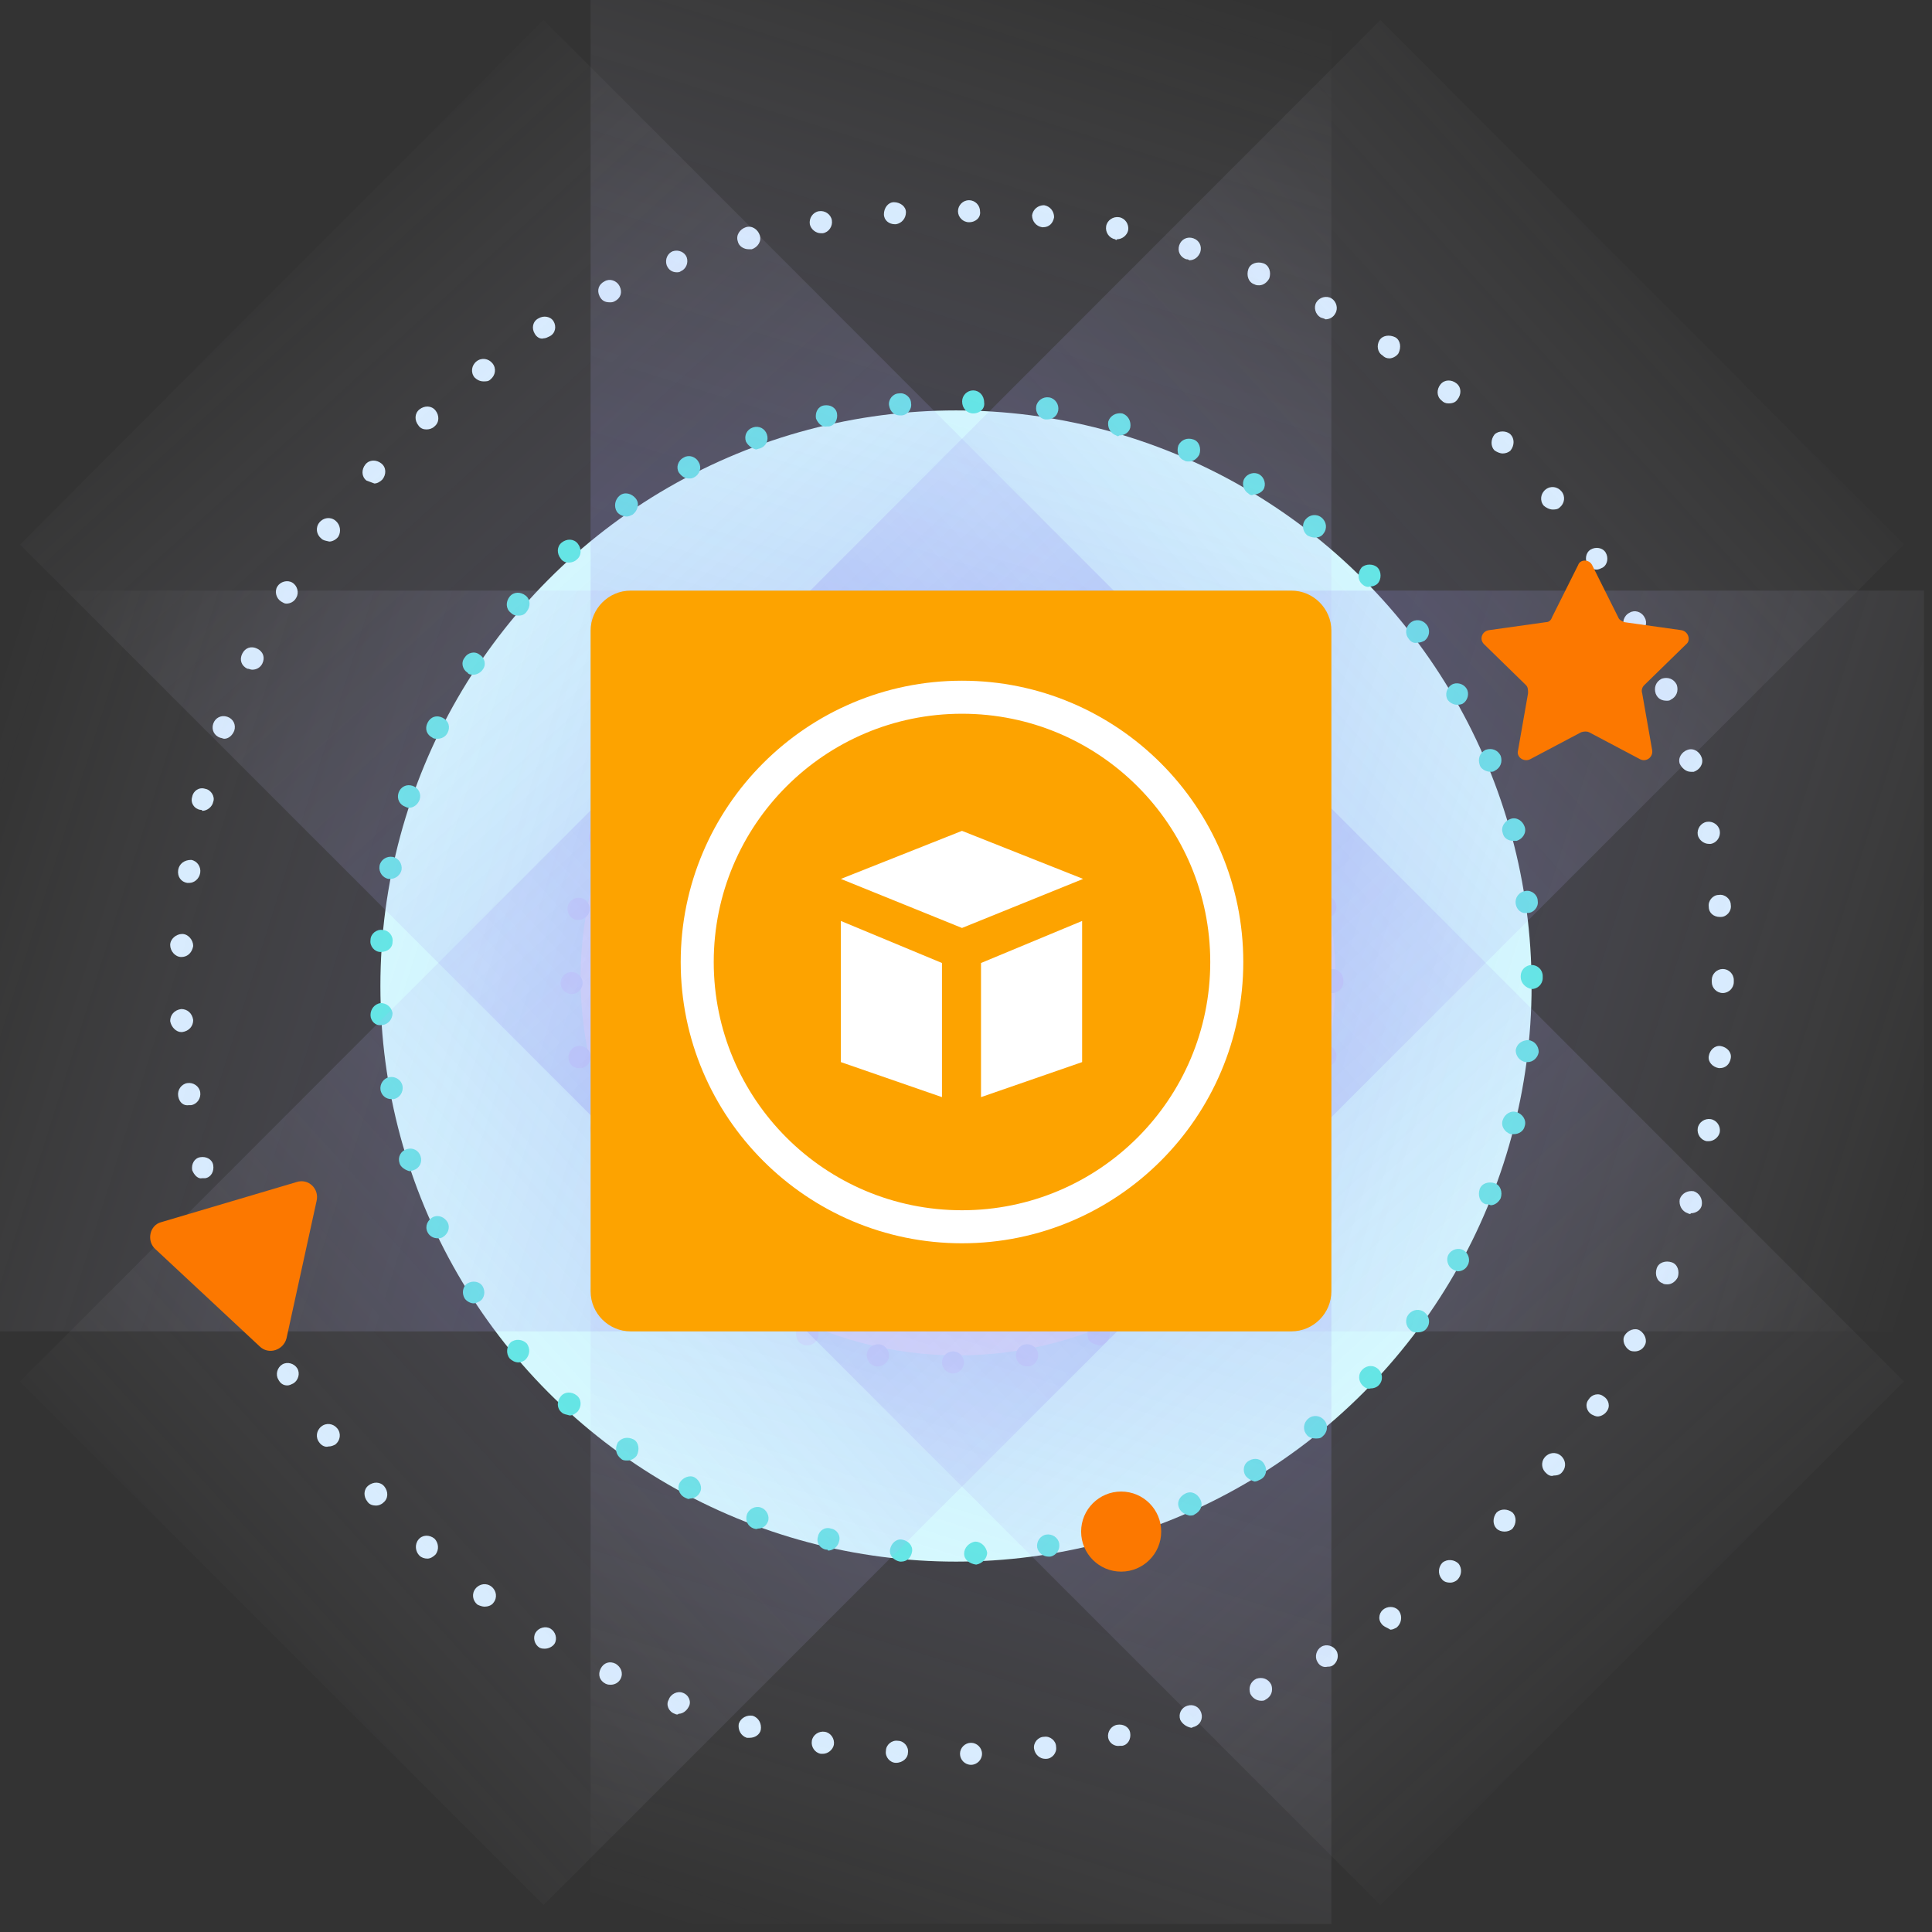 <?xml version="1.0" encoding="UTF-8"?>
<svg width="193px" height="193px" viewBox="0 0 193 193" version="1.1" xmlns="http://www.w3.org/2000/svg" xmlns:xlink="http://www.w3.org/1999/xlink">
    <rect x="0" y="0" width="193" height="193" fill="#333333" stroke="none"/>
    <!-- Generator: Sketch 48.1 (47250) - http://www.bohemiancoding.com/sketch -->
    <title>Group 2</title>
    <desc>Created with Sketch.</desc>
    <defs>
        <linearGradient x1="-3.367%" y1="43.539%" x2="103.367%" y2="56.398%" id="linearGradient-1">
            <stop stop-color="#FFFFFF" stop-opacity="0" offset="0%"></stop>
            <stop stop-color="#736CED" offset="50.81%"></stop>
            <stop stop-color="#FFFFFF" stop-opacity="0" offset="100%"></stop>
        </linearGradient>
        <linearGradient x1="43.568%" y1="103.353%" x2="56.427%" y2="-3.382%" id="linearGradient-2">
            <stop stop-color="#FFFFFF" stop-opacity="0" offset="0%"></stop>
            <stop stop-color="#736CED" offset="50.81%"></stop>
            <stop stop-color="#FFFFFF" stop-opacity="0" offset="100%"></stop>
        </linearGradient>
        <linearGradient x1="9.675%" y1="86.745%" x2="90.327%" y2="13.283%" id="linearGradient-3">
            <stop stop-color="#FFFFFF" stop-opacity="0" offset="0%"></stop>
            <stop stop-color="#736CED" offset="50.81%"></stop>
            <stop stop-color="#FFFFFF" stop-opacity="0" offset="100%"></stop>
        </linearGradient>
        <linearGradient x1="86.749%" y1="90.325%" x2="13.248%" y2="9.716%" id="linearGradient-4">
            <stop stop-color="#FFFFFF" stop-opacity="0" offset="0%"></stop>
            <stop stop-color="#736CED" offset="50.81%"></stop>
            <stop stop-color="#FFFFFF" stop-opacity="0" offset="100%"></stop>
        </linearGradient>
    </defs>
    <g id="8.-How-It-Works" stroke="none" stroke-width="1" fill="none" fill-rule="evenodd" transform="translate(-225, -1465)">
        <g id="Group-25" transform="translate(163, 1465)" fill-rule="nonzero">
            <g id="Group-19">
                <g id="Group-2" transform="translate(62, 0)">
                    <path d="M95.9,175.2 C95.9,174.6 96.4,174.1 97,174.1 C97.6,174.1 98.1,174.6 98.1,175.2 C98.1,175.8 97.6,176.3 97,176.3 C97,176.3 97,176.3 97,176.3 C96.4,176.3 95.9,175.8 95.9,175.2 Z M89.5,176.1 C88.9,176.1 88.4,175.5 88.5,174.9 C88.5,174.3 89.1,173.8 89.7,173.9 C90.3,173.9 90.8,174.5 90.7,175.1 C90.7,175.6 90.2,176.1 89.5,176.1 C89.6,176.1 89.5,176.1 89.5,176.1 Z M103.3,174.7 C103.2,174.1 103.7,173.5 104.3,173.5 C104.9,173.4 105.5,173.9 105.5,174.5 C105.6,175.1 105.1,175.7 104.5,175.7 C104.5,175.7 104.4,175.7 104.4,175.7 C103.9,175.7 103.4,175.3 103.3,174.7 Z M82,175.2 C81.4,175.1 81,174.5 81.1,173.9 C81.2,173.3 81.8,172.9 82.4,173 C83,173.1 83.4,173.7 83.3,174.3 C83.2,174.8 82.7,175.2 82.2,175.2 C82.1,175.2 82.1,175.2 82,175.2 Z M110.7,173.6 C110.6,173 111,172.4 111.6,172.3 C112.2,172.2 112.8,172.5 112.9,173.1 C113,173.7 112.7,174.3 112.1,174.4 C112,174.4 111.9,174.4 111.9,174.4 C111.3,174.5 110.8,174.1 110.7,173.6 Z M74.6,173.6 C74,173.4 73.7,172.8 73.8,172.2 C74,171.6 74.6,171.3 75.2,171.4 C75.8,171.6 76.1,172.2 76,172.8 C75.9,173.3 75.4,173.6 74.9,173.6 C74.8,173.6 74.7,173.6 74.6,173.6 Z M117.9,171.8 C117.7,171.2 118,170.6 118.6,170.4 C119.2,170.2 119.8,170.5 120,171.1 C120.2,171.7 119.9,172.3 119.3,172.5 C119.2,172.5 119.1,172.6 119,172.6 C118.5,172.5 118.1,172.2 117.9,171.8 Z M67.4,171.2 C66.8,171 66.5,170.3 66.8,169.8 C67,169.2 67.7,168.9 68.2,169.1 C68.8,169.3 69.1,170 68.8,170.5 C68.6,170.9 68.2,171.2 67.8,171.2 C67.7,171.3 67.6,171.3 67.4,171.2 Z M124.9,169.2 C124.7,168.6 124.9,168 125.5,167.7 C126.1,167.5 126.7,167.7 127,168.3 C127.2,168.9 127,169.5 126.4,169.8 C126.3,169.9 126.1,169.9 126,169.9 C125.5,169.9 125.1,169.6 124.9,169.2 Z M60.5,168.2 C59.9,167.9 59.7,167.3 60,166.7 C60.3,166.1 60.9,165.9 61.5,166.2 C62,166.5 62.3,167.1 62,167.7 C61.8,168.1 61.4,168.3 61,168.3 C60.9,168.3 60.7,168.3 60.5,168.2 Z M131.6,166 C131.3,165.5 131.5,164.8 132,164.5 C132.5,164.2 133.2,164.4 133.5,164.9 C133.8,165.4 133.6,166.1 133.1,166.4 C132.9,166.5 132.7,166.5 132.6,166.5 C132.2,166.6 131.8,166.4 131.6,166 Z M53.9,164.6 C53.9,164.6 53.9,164.6 53.9,164.6 C53.4,164.3 53.2,163.6 53.5,163.1 C53.8,162.6 54.5,162.4 55,162.7 C55.5,163 55.7,163.7 55.4,164.2 C55.2,164.5 54.8,164.7 54.4,164.7 C54.3,164.7 54.1,164.7 53.9,164.6 Z M138,162.2 C137.6,161.7 137.8,161 138.3,160.7 C138.8,160.4 139.5,160.5 139.8,161 C140.1,161.5 140,162.2 139.5,162.6 C139.3,162.7 139.1,162.8 138.9,162.8 C138.6,162.6 138.2,162.5 138,162.2 Z M47.7,160.3 C47.2,159.9 47.1,159.2 47.5,158.7 C47.9,158.2 48.6,158.1 49.1,158.5 C49.6,158.9 49.7,159.6 49.3,160.1 C49.1,160.4 48.7,160.5 48.4,160.5 C48.2,160.5 47.9,160.4 47.7,160.3 Z M144,157.7 C143.6,157.2 143.7,156.5 144.1,156.1 C144.6,155.7 145.3,155.8 145.7,156.2 C146.1,156.7 146,157.4 145.6,157.8 C145.4,158 145.1,158.1 144.9,158.1 C144.5,158.1 144.2,158 144,157.7 Z M41.9,155.4 C41.9,155.4 41.9,155.4 41.9,155.4 C41.5,155 41.4,154.3 41.8,153.8 C42.2,153.3 42.9,153.3 43.4,153.7 C43.8,154.1 43.9,154.8 43.5,155.3 C43.3,155.5 43,155.7 42.7,155.7 C42.4,155.7 42.1,155.6 41.9,155.4 Z M149.5,152.7 C149.1,152.3 149.1,151.6 149.5,151.1 C149.9,150.7 150.6,150.7 151.1,151.1 C151.5,151.5 151.5,152.2 151.1,152.7 C150.9,152.9 150.6,153 150.3,153 C150,153 149.7,152.9 149.5,152.7 Z M36.7,150 C36.3,149.5 36.3,148.8 36.8,148.4 C37.3,148 38,148 38.4,148.5 C38.8,149 38.8,149.7 38.3,150.1 C38.1,150.3 37.8,150.4 37.6,150.4 C37.2,150.4 36.9,150.3 36.7,150 Z M154.5,147.2 C154,146.8 153.9,146.1 154.3,145.6 C154.7,145.1 155.4,145 155.9,145.4 C156.4,145.8 156.5,146.5 156.1,147 C155.9,147.3 155.6,147.4 155.2,147.4 C155,147.5 154.7,147.4 154.5,147.2 Z M31.9,144.1 C31.5,143.6 31.6,142.9 32.1,142.5 C32.6,142.1 33.3,142.2 33.7,142.7 C34.1,143.2 34,143.9 33.5,144.3 C33.3,144.4 33.1,144.5 32.8,144.5 C32.5,144.6 32.1,144.4 31.9,144.1 Z M159,141.3 C158.5,141 158.3,140.3 158.7,139.8 C159,139.3 159.7,139.1 160.2,139.5 C160.7,139.8 160.9,140.5 160.5,141 C160.3,141.3 159.9,141.5 159.6,141.5 C159.4,141.5 159.2,141.4 159,141.3 Z M27.8,137.8 C27.5,137.3 27.7,136.6 28.2,136.3 C28.7,136 29.4,136.2 29.7,136.7 C30,137.2 29.8,137.9 29.3,138.2 C29.1,138.3 28.9,138.4 28.7,138.4 C28.3,138.4 28,138.2 27.8,137.8 Z M162.8,134.9 C162.3,134.6 162,133.9 162.3,133.4 C162.6,132.9 163.3,132.6 163.8,132.9 C164.3,133.2 164.6,133.9 164.3,134.4 C164.3,134.4 164.3,134.4 164.3,134.4 C164.1,134.8 163.7,135 163.3,135 C163.2,135 163,135 162.8,134.9 Z M24.2,131.1 C23.9,130.5 24.2,129.9 24.7,129.6 C25.3,129.3 25.9,129.6 26.2,130.1 C26.5,130.7 26.2,131.3 25.7,131.6 C25.6,131.7 25.4,131.7 25.2,131.7 C24.8,131.8 24.4,131.5 24.2,131.1 Z M166.1,128.2 C165.5,128 165.3,127.3 165.5,126.7 C165.7,126.1 166.4,125.9 167,126.1 C167.6,126.3 167.8,127 167.6,127.6 C167.4,128 167,128.3 166.6,128.3 C166.4,128.3 166.2,128.3 166.1,128.2 Z M21.4,124.2 C21.2,123.6 21.5,123 22.1,122.8 C22.7,122.6 23.3,122.9 23.5,123.5 C23.7,124.1 23.4,124.7 22.8,124.9 C22.7,124.9 22.6,125 22.4,125 C22,124.9 21.6,124.6 21.4,124.2 Z M168.6,121.2 C168,121 167.7,120.4 167.8,119.8 C168,119.2 168.6,118.9 169.2,119 C169.8,119.2 170.1,119.8 170,120.4 C169.9,120.9 169.4,121.2 168.9,121.2 C168.9,121.3 168.8,121.3 168.6,121.2 Z M19.2,116.9 C19.1,116.3 19.4,115.7 20,115.6 C20.6,115.5 21.2,115.8 21.3,116.4 C21.4,117 21.1,117.6 20.5,117.7 C20.4,117.7 20.3,117.7 20.2,117.7 C19.8,117.8 19.4,117.4 19.2,116.9 Z M170.5,114 C169.9,113.9 169.5,113.3 169.6,112.7 C169.7,112.1 170.3,111.7 170.9,111.8 C171.5,111.9 171.9,112.5 171.8,113.1 C171.7,113.6 171.2,114 170.7,114 C170.7,114 170.6,114 170.5,114 Z M17.8,109.5 C17.8,109.5 17.8,109.5 17.8,109.5 C17.7,108.9 18.1,108.3 18.7,108.2 C19.3,108.1 19.9,108.5 20,109.1 C20.1,109.7 19.7,110.3 19.1,110.4 C19,110.4 19,110.4 18.9,110.4 C18.3,110.5 17.9,110.1 17.8,109.5 Z M171.7,106.7 C171.1,106.6 170.6,106.1 170.7,105.5 C170.8,104.9 171.3,104.4 171.9,104.5 C172.5,104.6 173,105.1 172.9,105.7 C172.8,106.3 172.4,106.7 171.8,106.7 C171.8,106.7 171.7,106.7 171.7,106.7 Z M17,102 C17,101.4 17.4,100.9 18.1,100.8 C18.7,100.8 19.2,101.2 19.3,101.9 C19.3,102.5 18.9,103 18.2,103.1 C18.2,103.1 18.2,103.1 18.1,103.1 C17.6,103.1 17.1,102.6 17,102 Z M171,98.1 C171,98.1 171,98.1 171,98.1 C171,98 171,98 171,97.9 C171,97.3 171.5,96.8 172.1,96.8 C172.7,96.8 173.2,97.3 173.2,97.9 C173.2,97.9 173.2,98 173.2,98 C173.2,98 173.2,98.1 173.2,98.1 C173.2,98.7 172.7,99.2 172.1,99.2 C171.5,99.2 171,98.7 171,98.1 Z M18.1,95.6 C17.5,95.6 17,95 17,94.4 C17,93.8 17.6,93.3 18.2,93.3 C18.8,93.3 19.3,93.9 19.3,94.5 C19.2,95.1 18.8,95.6 18.1,95.6 C18.1,95.6 18.1,95.6 18.1,95.6 Z M170.7,90.6 C170.6,90 171.1,89.4 171.7,89.4 C172.3,89.3 172.9,89.8 172.9,90.4 C172.9,90.4 172.9,90.4 172.9,90.4 C173,91 172.5,91.6 171.9,91.6 C171.9,91.6 171.8,91.6 171.8,91.6 C171.2,91.6 170.7,91.2 170.7,90.6 Z M18.7,88.2 C18.1,88.1 17.7,87.6 17.8,86.9 C17.9,86.3 18.4,85.9 19.1,85.9 C19.7,86 20.1,86.6 20,87.2 C19.9,87.8 19.4,88.2 18.9,88.2 C18.8,88.2 18.8,88.2 18.7,88.2 Z M169.6,83.4 C169.5,82.8 169.9,82.2 170.5,82.1 C171.1,82 171.7,82.4 171.8,83 C171.9,83.6 171.5,84.2 170.9,84.3 C170.8,84.3 170.8,84.3 170.7,84.3 C170.2,84.3 169.7,83.9 169.6,83.4 Z M20,80.9 C19.4,80.8 19,80.2 19.2,79.6 C19.3,79 19.9,78.6 20.5,78.8 C21.1,78.9 21.5,79.6 21.3,80.1 C21.2,80.6 20.7,81 20.2,81 C20.2,80.9 20.1,80.9 20,80.9 Z M167.8,76.3 C167.6,75.7 168,75.1 168.6,74.9 C169.2,74.7 169.8,75.1 170,75.7 C170.2,76.3 169.8,76.9 169.2,77.1 C169.1,77.1 169,77.1 168.9,77.1 C168.4,77.1 168,76.7 167.8,76.3 Z M22,73.7 C21.4,73.5 21.1,72.9 21.3,72.3 C21.5,71.7 22.1,71.4 22.7,71.6 C23.3,71.8 23.6,72.4 23.4,73 C23.2,73.5 22.8,73.8 22.4,73.8 C22.3,73.8 22.1,73.7 22,73.7 Z M165.4,69.3 C165.2,68.7 165.4,68.1 166,67.8 C166.6,67.6 167.2,67.8 167.5,68.4 C167.7,69 167.5,69.6 166.9,69.9 C166.8,70 166.6,70 166.5,70 C166,70 165.6,69.8 165.4,69.3 Z M24.7,66.8 C24.1,66.5 23.9,65.9 24.2,65.3 C24.5,64.7 25.1,64.5 25.7,64.8 C26.3,65.1 26.5,65.7 26.2,66.3 C26,66.7 25.6,66.9 25.2,66.9 C25,66.9 24.9,66.8 24.7,66.8 Z M162.3,62.7 C162,62.2 162.2,61.5 162.8,61.2 C163.3,60.9 164,61.1 164.3,61.7 C164.6,62.2 164.4,62.9 163.8,63.2 C163.6,63.3 163.5,63.3 163.3,63.3 C162.9,63.3 162.5,63.1 162.3,62.7 Z M28.1,60.1 C27.6,59.8 27.4,59.1 27.7,58.6 C28,58.1 28.7,57.9 29.2,58.2 C29.7,58.5 29.9,59.2 29.6,59.7 C29.4,60.1 29,60.3 28.6,60.3 C28.4,60.3 28.3,60.2 28.1,60.1 Z M158.6,56.4 C158.3,55.9 158.4,55.2 158.9,54.9 C159.4,54.6 160.1,54.7 160.4,55.2 C160.7,55.7 160.6,56.4 160.1,56.7 C159.9,56.8 159.7,56.9 159.5,56.9 C159.1,56.9 158.8,56.7 158.6,56.4 Z M32.1,53.8 C31.6,53.4 31.5,52.7 31.9,52.2 C32.3,51.7 33,51.6 33.5,52 C34,52.4 34.1,53.1 33.8,53.6 C33.6,53.9 33.2,54.1 32.9,54.1 C32.5,54 32.3,54 32.1,53.8 Z M154.2,50.5 C153.8,50 153.9,49.3 154.4,48.9 C154.9,48.5 155.6,48.6 156,49.1 C156.4,49.6 156.3,50.3 155.8,50.7 C155.6,50.9 155.3,50.9 155.1,50.9 C154.8,50.9 154.4,50.7 154.2,50.5 Z M36.6,48 C36.1,47.6 36.1,46.9 36.5,46.4 C36.9,45.9 37.6,45.9 38.1,46.3 C38.6,46.7 38.6,47.4 38.2,47.9 C38,48.1 37.7,48.3 37.4,48.3 C37.1,48.2 36.9,48.1 36.6,48 Z M149.3,45 C148.9,44.6 148.9,43.9 149.3,43.4 C149.7,43 150.5,43 150.9,43.4 C151.3,43.8 151.3,44.5 150.9,45 C150.7,45.2 150.4,45.3 150.1,45.3 C149.9,45.3 149.6,45.2 149.3,45 Z M41.8,42.5 C41.4,42 41.4,41.3 41.9,40.9 C42.4,40.5 43.1,40.5 43.5,41 C43.9,41.5 43.9,42.2 43.4,42.6 C43.2,42.8 42.9,42.9 42.6,42.9 C42.3,42.9 42,42.8 41.8,42.5 Z M144,40 C143.5,39.6 143.5,38.9 143.9,38.4 C144.3,37.9 145,37.9 145.5,38.3 C146,38.7 146,39.4 145.6,39.9 C145.4,40.2 145.1,40.3 144.7,40.3 C144.4,40.3 144.2,40.2 144,40 Z M47.4,37.7 C47,37.2 47.1,36.5 47.6,36.1 C48.1,35.7 48.8,35.8 49.2,36.3 C49.6,36.8 49.5,37.5 49,37.9 C48.8,38.1 48.6,38.1 48.3,38.1 C47.9,38.1 47.6,37.9 47.4,37.7 Z M138.1,35.5 C137.6,35.2 137.5,34.5 137.8,34 C138.1,33.5 138.8,33.4 139.4,33.7 C139.9,34 140,34.7 139.7,35.3 C139.5,35.6 139.1,35.8 138.8,35.8 C138.5,35.8 138.3,35.7 138.1,35.5 Z M53.4,33.3 C53.1,32.8 53.2,32.1 53.8,31.8 C53.8,31.8 53.8,31.8 53.8,31.8 C54.3,31.5 55,31.6 55.3,32.1 C55.6,32.6 55.5,33.3 54.9,33.6 C54.7,33.7 54.5,33.8 54.3,33.8 C54,33.9 53.6,33.7 53.4,33.3 Z M131.9,31.7 C131.4,31.4 131.2,30.7 131.5,30.2 C131.8,29.7 132.5,29.5 133,29.8 C133.5,30.1 133.7,30.8 133.4,31.3 C133.2,31.7 132.8,31.9 132.4,31.9 C132.3,31.8 132.1,31.8 131.9,31.7 Z M59.9,29.6 C59.6,29 59.8,28.4 60.4,28.1 C60.9,27.8 61.6,28 61.9,28.6 C62.2,29.2 62,29.8 61.4,30.1 C61.2,30.2 61.1,30.2 60.9,30.2 C60.4,30.2 60.1,30 59.9,29.6 Z M125.3,28.4 C124.7,28.2 124.5,27.5 124.7,26.9 C124.9,26.3 125.6,26.1 126.2,26.3 C126.8,26.5 127,27.2 126.8,27.8 C126.6,28.2 126.2,28.5 125.8,28.5 C125.6,28.5 125.5,28.5 125.3,28.4 Z M66.6,26.5 C66.4,25.9 66.7,25.3 67.2,25.1 C67.8,24.9 68.4,25.2 68.6,25.7 C68.8,26.3 68.5,26.9 68,27.1 C67.9,27.2 67.7,27.2 67.6,27.2 C67.2,27.2 66.8,27 66.6,26.5 Z M118.5,25.9 C117.9,25.7 117.6,25.1 117.8,24.5 C118,23.9 118.6,23.6 119.2,23.8 C119.8,24 120.1,24.6 119.9,25.2 C119.7,25.7 119.3,26 118.8,26 C118.7,25.9 118.6,25.9 118.5,25.9 Z M73.7,24.1 C73.5,23.5 73.9,22.9 74.5,22.7 C75.1,22.5 75.7,22.9 75.9,23.5 C76.1,24.1 75.7,24.7 75.1,24.9 C75,24.9 74.9,24.9 74.8,24.9 C74.3,24.9 73.8,24.6 73.7,24.1 Z M111.4,23.9 C110.8,23.8 110.4,23.2 110.5,22.6 C110.6,22 111.2,21.6 111.8,21.7 C112.4,21.8 112.8,22.4 112.7,23 C112.6,23.5 112.1,23.9 111.6,23.9 C111.5,24 111.5,24 111.4,23.9 Z M80.9,22.4 C80.8,21.8 81.2,21.2 81.8,21.1 C82.4,21 83,21.4 83.1,22 C83.2,22.6 82.8,23.2 82.2,23.3 C82.1,23.3 82.1,23.3 82,23.3 C81.5,23.3 81,22.9 80.9,22.4 Z M104.1,22.7 C103.5,22.6 103.1,22.1 103.1,21.5 C103.2,20.9 103.7,20.5 104.3,20.5 C104.9,20.6 105.3,21.1 105.3,21.7 C105.2,22.3 104.8,22.7 104.2,22.7 C104.2,22.7 104.2,22.7 104.1,22.7 Z M88.3,21.4 C88.3,20.8 88.7,20.2 89.3,20.2 C89.9,20.2 90.5,20.6 90.5,21.2 C90.5,21.8 90.1,22.3 89.5,22.4 C89.5,22.4 89.4,22.4 89.4,22.4 C88.8,22.4 88.3,22 88.3,21.4 Z M96.8,22.2 C96.2,22.2 95.7,21.7 95.7,21.1 C95.7,20.5 96.2,20 96.8,20 C97.4,20 97.9,20.5 97.9,21.1 C98,21.7 97.5,22.2 96.8,22.2 C96.8,22.2 96.8,22.2 96.8,22.2 Z" id="Shape" fill="#D8EDFE"></path>
                    <circle id="Oval" fill="#D7FFFF" cx="95.5" cy="98.5" r="57.5"></circle>
                    <path d="M96.313,155.2 C96.313,154.6 96.813,154.1 97.413,154 C98.013,154 98.513,154.5 98.613,155.1 C98.613,155.7 98.113,156.2 97.513,156.3 C97.513,156.3 97.513,156.3 97.513,156.3 C96.813,156.2 96.313,155.8 96.313,155.2 Z M89.913,156 C89.313,155.9 88.813,155.4 88.913,154.8 C89.013,154.2 89.513,153.7 90.113,153.8 C90.713,153.9 91.213,154.4 91.113,155 C91.013,155.6 90.613,156 90.013,156 C90.013,156 90.013,156 89.913,156 Z M103.613,154.6 C103.513,154 103.913,153.4 104.513,153.3 C105.113,153.2 105.713,153.6 105.813,154.2 C105.913,154.8 105.513,155.4 104.913,155.5 C104.813,155.5 104.813,155.5 104.713,155.5 C104.213,155.5 103.713,155.1 103.613,154.6 Z M82.513,154.8 C81.913,154.7 81.513,154.1 81.713,153.5 C81.813,152.9 82.413,152.5 83.013,152.7 C83.613,152.8 84.013,153.4 83.813,154 C83.713,154.5 83.213,154.9 82.713,154.9 C82.713,154.8 82.613,154.8 82.513,154.8 Z M110.813,153.1 C110.613,152.5 111.013,151.9 111.613,151.7 C112.213,151.5 112.813,151.9 113.013,152.5 C113.213,153.1 112.813,153.7 112.213,153.9 C112.113,153.9 112.013,153.9 111.913,153.9 C111.413,153.9 111.013,153.6 110.813,153.1 Z M75.313,152.7 C74.713,152.5 74.413,151.9 74.613,151.3 C74.813,150.7 75.513,150.4 76.013,150.6 C76.613,150.8 76.913,151.5 76.713,152 C76.513,152.5 76.113,152.7 75.713,152.7 C75.513,152.8 75.413,152.7 75.313,152.7 Z M117.813,150.7 C117.513,150.1 117.813,149.5 118.413,149.2 C119.013,148.9 119.613,149.2 119.913,149.8 C120.213,150.4 119.913,151 119.313,151.3 C119.213,151.4 119.013,151.4 118.813,151.4 C118.413,151.3 118.013,151.1 117.813,150.7 Z M68.413,149.6 C67.813,149.3 67.613,148.6 67.913,148.1 C68.213,147.6 68.913,147.3 69.413,147.6 C69.913,147.9 70.213,148.6 69.913,149.1 C69.713,149.5 69.313,149.7 68.913,149.7 C68.813,149.8 68.613,149.7 68.413,149.6 Z M124.413,147.4 C124.113,146.9 124.213,146.2 124.813,145.9 C125.313,145.6 126.013,145.7 126.313,146.3 C126.613,146.8 126.513,147.5 125.913,147.8 C125.713,147.9 125.513,148 125.313,148 C125.013,147.9 124.613,147.7 124.413,147.4 Z M62.013,145.7 C61.513,145.3 61.413,144.7 61.713,144.1 C62.113,143.6 62.713,143.5 63.313,143.8 C63.813,144.1 63.913,144.8 63.613,145.4 C63.413,145.7 63.013,145.9 62.713,145.9 C62.413,145.9 62.213,145.9 62.013,145.7 Z M130.513,143.3 C130.113,142.8 130.213,142.1 130.713,141.7 C131.213,141.3 131.913,141.4 132.313,141.9 C132.713,142.4 132.613,143.1 132.113,143.5 C131.913,143.7 131.713,143.7 131.413,143.7 C131.113,143.7 130.713,143.6 130.513,143.3 Z M56.113,141.1 C55.613,140.7 55.613,140 56.013,139.5 C56.413,139 57.113,139 57.613,139.4 C58.113,139.8 58.113,140.5 57.713,141 C57.513,141.2 57.213,141.4 56.913,141.4 C56.613,141.3 56.313,141.3 56.113,141.1 Z M136.113,138.4 C135.713,138 135.613,137.3 136.113,136.8 C136.513,136.4 137.213,136.3 137.713,136.8 C138.113,137.2 138.213,137.9 137.713,138.4 C137.513,138.6 137.213,138.7 136.913,138.7 C136.613,138.8 136.313,138.6 136.113,138.4 Z M50.913,135.7 C50.513,135.2 50.613,134.5 51.013,134.1 C51.513,133.7 52.213,133.8 52.613,134.2 C53.013,134.7 52.913,135.4 52.513,135.8 C52.313,136 52.013,136.1 51.813,136.1 C51.413,136.1 51.113,135.9 50.913,135.7 Z M140.913,132.9 C140.413,132.5 140.313,131.8 140.713,131.3 C141.113,130.8 141.813,130.7 142.313,131.1 C142.813,131.5 142.913,132.2 142.513,132.7 C142.313,133 141.913,133.1 141.613,133.1 C141.413,133.1 141.113,133.1 140.913,132.9 Z M46.413,129.7 C46.113,129.2 46.213,128.5 46.713,128.2 C47.213,127.9 47.913,128 48.213,128.5 C48.513,129 48.413,129.7 47.913,130 C47.713,130.1 47.513,130.2 47.313,130.2 C47.013,130.2 46.613,130 46.413,129.7 Z M145.113,126.8 C144.613,126.5 144.413,125.8 144.713,125.3 C145.013,124.8 145.713,124.6 146.213,124.9 C146.713,125.2 146.913,125.9 146.613,126.4 C146.413,126.8 146.013,127 145.613,127 C145.513,127 145.313,126.9 145.113,126.8 Z M42.713,123.1 C42.413,122.5 42.713,121.9 43.213,121.6 C43.813,121.3 44.413,121.6 44.713,122.1 C45.013,122.7 44.713,123.3 44.213,123.6 C44.013,123.7 43.913,123.7 43.713,123.7 C43.313,123.7 42.913,123.5 42.713,123.1 Z M148.413,120.3 C147.813,120.1 147.613,119.4 147.813,118.8 C148.013,118.2 148.713,118 149.313,118.2 C149.913,118.4 150.113,119.1 149.913,119.7 C149.713,120.1 149.313,120.4 148.913,120.4 C148.713,120.3 148.613,120.3 148.413,120.3 Z M39.913,116.2 C39.713,115.6 40.013,115 40.613,114.8 C41.213,114.6 41.813,114.9 42.013,115.5 C42.213,116.1 41.913,116.7 41.313,116.9 C41.213,116.9 41.113,117 40.913,117 C40.513,116.9 40.013,116.6 39.913,116.2 Z M150.913,113.3 C150.313,113.1 149.913,112.5 150.113,111.9 C150.313,111.3 150.913,110.9 151.513,111.1 C152.113,111.3 152.513,111.9 152.313,112.5 C152.213,113 151.713,113.3 151.213,113.3 C151.113,113.3 151.013,113.3 150.913,113.3 Z M38.013,108.9 C38.013,108.9 38.013,108.9 38.013,108.9 C37.913,108.3 38.313,107.7 38.913,107.6 C39.513,107.5 40.113,107.9 40.213,108.5 C40.313,109.1 39.913,109.7 39.313,109.8 C39.213,109.8 39.213,109.8 39.113,109.8 C38.513,109.8 38.113,109.4 38.013,108.9 Z M152.413,106.1 C151.813,106 151.413,105.5 151.413,104.9 C151.513,104.3 152.013,103.9 152.713,103.9 C153.313,104 153.713,104.5 153.713,105.1 C153.613,105.7 153.113,106.1 152.613,106.1 C152.513,106.1 152.513,106.1 152.413,106.1 Z M37.013,101.4 C37.013,101.4 37.013,101.4 37.013,101.4 C37.013,100.8 37.413,100.3 38.013,100.2 C38.613,100.2 39.113,100.6 39.213,101.2 C39.213,101.8 38.813,102.3 38.213,102.4 C38.213,102.4 38.113,102.4 38.113,102.4 C37.513,102.5 37.013,102 37.013,101.4 Z M151.913,97.6 C151.913,97.6 151.913,97.6 151.913,97.6 C151.913,97.5 151.913,97.5 151.913,97.5 C151.913,96.9 152.413,96.4 153.013,96.4 C153.613,96.4 154.113,96.9 154.113,97.5 C154.113,97.5 154.113,97.5 154.113,97.6 C154.113,97.6 154.113,97.6 154.113,97.7 C154.113,98.3 153.613,98.8 153.013,98.8 C152.413,98.7 151.913,98.2 151.913,97.6 Z M38.013,95.1 C37.413,95.1 36.913,94.5 37.013,93.9 C37.013,93.3 37.613,92.8 38.213,92.9 C38.813,92.9 39.313,93.5 39.213,94.1 C39.213,94.7 38.713,95.1 38.013,95.1 C38.113,95.1 38.113,95.1 38.013,95.1 Z M151.413,90.3 C151.313,89.7 151.713,89.1 152.413,89 C153.013,88.9 153.613,89.4 153.613,90 C153.713,90.6 153.213,91.2 152.613,91.2 C152.613,91.2 152.513,91.2 152.513,91.2 C152.013,91.3 151.513,90.9 151.413,90.3 Z M38.813,87.8 C38.213,87.7 37.813,87.1 37.913,86.5 C37.913,86.5 37.913,86.5 37.913,86.5 C38.013,85.9 38.613,85.5 39.213,85.6 C39.813,85.7 40.213,86.3 40.113,86.9 C40.013,87.4 39.513,87.8 39.013,87.8 C39.013,87.8 38.913,87.8 38.813,87.8 Z M150.113,83.2 C149.913,82.6 150.313,82 150.913,81.8 C151.513,81.6 152.113,82 152.313,82.6 C152.513,83.2 152.113,83.8 151.513,84 C151.413,84 151.313,84 151.213,84 C150.613,84 150.213,83.7 150.113,83.2 Z M40.513,80.6 C39.913,80.4 39.613,79.8 39.813,79.2 C40.013,78.6 40.613,78.3 41.213,78.5 C41.813,78.7 42.113,79.3 41.913,79.9 C41.713,80.4 41.313,80.7 40.813,80.7 C40.813,80.7 40.713,80.7 40.513,80.6 Z M147.813,76.4 C147.613,75.8 147.813,75.2 148.413,74.9 C149.013,74.7 149.613,74.9 149.913,75.5 C149.913,75.5 149.913,75.5 149.913,75.5 C150.113,76.1 149.913,76.7 149.313,77 C149.213,77.1 149.013,77.1 148.913,77.1 C148.413,77.1 147.913,76.8 147.813,76.4 Z M43.213,73.7 C42.613,73.4 42.413,72.8 42.713,72.2 C43.013,71.6 43.613,71.4 44.213,71.7 C44.813,72 45.013,72.6 44.713,73.2 C44.513,73.6 44.113,73.8 43.713,73.8 C43.513,73.8 43.313,73.8 43.213,73.7 Z M144.613,69.9 C144.313,69.4 144.513,68.7 145.013,68.4 C145.513,68.1 146.213,68.3 146.513,68.8 C146.813,69.3 146.613,70 146.113,70.3 C145.913,70.4 145.713,70.4 145.513,70.4 C145.213,70.4 144.813,70.2 144.613,69.9 Z M46.713,67.2 C46.213,66.9 46.013,66.2 46.413,65.7 C46.713,65.2 47.413,65 47.913,65.4 C48.413,65.7 48.613,66.4 48.213,66.9 C48.013,67.2 47.613,67.4 47.313,67.4 C47.113,67.4 46.813,67.4 46.713,67.2 Z M140.713,63.8 C140.313,63.3 140.413,62.6 140.913,62.2 C141.413,61.8 142.113,61.9 142.513,62.4 C142.913,62.9 142.813,63.6 142.313,64 C142.113,64.1 141.913,64.2 141.613,64.2 C141.213,64.3 140.913,64.1 140.713,63.8 Z M51.013,61.2 C50.513,60.8 50.513,60.1 50.913,59.6 C51.313,59.1 52.013,59.1 52.513,59.5 C53.013,59.9 53.013,60.6 52.613,61.1 C52.413,61.4 52.113,61.5 51.813,61.5 C51.413,61.5 51.213,61.4 51.013,61.2 Z M136.013,58.3 C135.613,57.9 135.613,57.2 136.013,56.7 C136.413,56.3 137.213,56.3 137.613,56.7 C137.613,56.7 137.613,56.7 137.613,56.7 C138.013,57.1 138.013,57.9 137.613,58.3 C137.413,58.5 137.113,58.6 136.813,58.6 C136.513,58.7 136.213,58.5 136.013,58.3 Z M56.013,55.8 C55.613,55.3 55.613,54.6 56.113,54.2 C56.613,53.8 57.313,53.8 57.713,54.3 C58.113,54.8 58.113,55.5 57.613,55.9 C57.413,56.1 57.113,56.2 56.813,56.2 C56.513,56.2 56.213,56.1 56.013,55.8 Z M130.613,53.5 C130.113,53.1 130.013,52.4 130.413,51.9 C130.813,51.4 131.513,51.3 132.013,51.7 C132.513,52.1 132.613,52.8 132.213,53.3 C132.013,53.6 131.713,53.7 131.313,53.7 C131.113,53.7 130.813,53.6 130.613,53.5 Z M61.613,51.1 C61.313,50.6 61.413,49.9 61.913,49.5 C62.413,49.1 63.113,49.3 63.513,49.8 C63.913,50.3 63.713,51 63.213,51.4 C63.013,51.5 62.813,51.6 62.613,51.6 C62.213,51.6 61.813,51.4 61.613,51.1 Z M124.713,49.3 C124.213,49 124.013,48.3 124.313,47.8 C124.613,47.3 125.313,47.1 125.813,47.4 C126.313,47.7 126.513,48.4 126.213,48.9 C126.013,49.2 125.613,49.4 125.213,49.4 C125.113,49.5 124.913,49.5 124.713,49.3 Z M67.813,47.2 C67.513,46.7 67.713,46 68.313,45.7 C68.813,45.4 69.513,45.6 69.813,46.2 C70.113,46.7 69.913,47.4 69.313,47.7 C69.113,47.8 69.013,47.8 68.813,47.8 C68.413,47.8 68.113,47.6 67.813,47.2 Z M118.313,46 C117.713,45.8 117.513,45.1 117.713,44.5 C118.013,43.9 118.613,43.7 119.213,43.9 C119.813,44.1 120.013,44.8 119.813,45.4 C119.613,45.8 119.213,46.1 118.813,46.1 C118.613,46.1 118.413,46.1 118.313,46 Z M74.513,44.1 C74.313,43.5 74.613,42.9 75.213,42.7 C75.813,42.5 76.413,42.8 76.613,43.4 C76.813,44 76.513,44.6 75.913,44.8 C75.813,44.8 75.613,44.9 75.513,44.9 C75.113,44.8 74.713,44.5 74.513,44.1 Z M111.513,43.5 C110.913,43.3 110.613,42.7 110.713,42.1 C110.913,41.5 111.513,41.2 112.113,41.3 C112.713,41.5 113.013,42.1 112.913,42.7 C112.813,43.2 112.313,43.5 111.813,43.5 C111.713,43.6 111.613,43.6 111.513,43.5 Z M81.513,41.8 C81.413,41.2 81.713,40.6 82.313,40.5 C82.313,40.5 82.313,40.5 82.313,40.5 C82.913,40.4 83.513,40.7 83.613,41.3 C83.713,41.9 83.413,42.5 82.813,42.6 C82.713,42.6 82.613,42.6 82.613,42.6 C82.113,42.7 81.713,42.3 81.513,41.8 Z M104.413,41.9 C103.813,41.8 103.413,41.2 103.513,40.6 C103.613,40 104.213,39.6 104.813,39.7 C105.413,39.8 105.813,40.4 105.713,41 C105.613,41.6 105.113,41.9 104.613,41.9 C104.513,41.9 104.513,41.9 104.413,41.9 Z M88.813,40.5 C88.713,39.9 89.213,39.3 89.813,39.3 C89.813,39.3 89.813,39.3 89.813,39.3 C90.413,39.2 91.013,39.7 91.013,40.3 C91.113,40.9 90.613,41.5 90.013,41.5 C90.013,41.5 89.913,41.5 89.913,41.5 C89.313,41.5 88.913,41.1 88.813,40.5 Z M97.213,41.3 C96.613,41.3 96.113,40.8 96.113,40.1 C96.113,39.5 96.613,39 97.213,39 C97.813,39 98.313,39.5 98.313,40.2 C98.413,40.8 97.913,41.3 97.213,41.3 C97.313,41.3 97.313,41.3 97.213,41.3 Z" id="Shape" fill="#59EAE3"></path>
                    <circle id="Oval" fill="#F3FEFF" cx="95.7" cy="97.7" r="37.7"></circle>
                    <path d="M95.2,137.2 C94.6,137.2 94.1,136.7 94.1,136.1 C94.1,135.5 94.6,135 95.2,135 C95.8,135 96.3,135.5 96.3,136.1 C96.3,136.7 95.8,137.2 95.2,137.2 Z M87.5,136.5 C86.9,136.4 86.5,135.8 86.6,135.2 C86.7,134.6 87.3,134.2 87.9,134.3 C88.5,134.4 88.9,135 88.8,135.6 C88.7,136.1 88.2,136.5 87.7,136.5 C87.7,136.5 87.6,136.5 87.5,136.5 Z M101.5,135.6 C101.4,135 101.8,134.4 102.4,134.3 C103,134.2 103.6,134.6 103.7,135.2 C103.8,135.8 103.4,136.4 102.8,136.5 C102.7,136.5 102.7,136.5 102.6,136.5 C102,136.5 101.6,136.1 101.5,135.6 Z M80.2,134.3 C79.6,134.1 79.4,133.4 79.6,132.8 C79.8,132.2 80.5,132 81.1,132.2 C81.7,132.4 81.9,133.1 81.7,133.7 C81.5,134.1 81.1,134.4 80.7,134.4 C80.5,134.4 80.3,134.4 80.2,134.3 Z M108.7,133.7 C108.5,133.1 108.7,132.5 109.3,132.2 C109.9,132 110.5,132.2 110.8,132.8 C111,133.4 110.8,134 110.2,134.3 C110.1,134.4 109.9,134.4 109.8,134.4 C109.3,134.3 108.8,134.1 108.7,133.7 Z M73.4,130.7 C72.9,130.4 72.8,129.7 73.1,129.2 C73.4,128.7 74.1,128.5 74.6,128.9 C75.1,129.2 75.2,129.9 74.9,130.4 C74.7,130.7 74.3,130.9 74,130.9 C73.8,130.9 73.6,130.8 73.4,130.7 Z M115.3,130.3 C115,129.8 115.1,129.1 115.6,128.8 C116.1,128.5 116.8,128.6 117.1,129.1 C117.4,129.6 117.3,130.3 116.8,130.6 C116.6,130.7 116.4,130.8 116.2,130.8 C115.9,130.8 115.5,130.7 115.3,130.3 Z M67.5,125.8 C67.1,125.4 67.1,124.7 67.5,124.2 C67.9,123.8 68.6,123.8 69.1,124.2 C69.5,124.6 69.5,125.3 69.1,125.8 C68.9,126 68.6,126.1 68.3,126.1 C68,126.2 67.7,126 67.5,125.8 Z M121.2,125.8 C120.8,125.4 120.8,124.7 121.2,124.2 C121.6,123.8 122.3,123.8 122.8,124.2 C123.2,124.6 123.2,125.3 122.8,125.8 C122.6,126 122.3,126.1 122,126.1 C121.7,126.1 121.4,126 121.2,125.8 Z M62.6,119.9 C62.3,119.4 62.4,118.7 62.9,118.4 C63.4,118.1 64.1,118.2 64.4,118.7 C64.7,119.2 64.6,119.9 64.1,120.2 C63.9,120.3 63.7,120.4 63.5,120.4 C63.2,120.4 62.8,120.2 62.6,119.9 Z M126.1,120.2 C125.6,119.9 125.4,119.2 125.8,118.7 C126.1,118.2 126.8,118 127.3,118.4 C127.8,118.7 128,119.4 127.6,119.9 C127.4,120.2 127,120.4 126.7,120.4 C126.5,120.3 126.3,120.3 126.1,120.2 Z M59,113.2 C58.8,112.6 59,112 59.6,111.7 C60.2,111.5 60.8,111.7 61.1,112.3 C61.3,112.9 61.1,113.5 60.5,113.8 C60.4,113.9 60.2,113.9 60.1,113.9 C59.6,113.9 59.2,113.6 59,113.2 Z M129.8,113.7 C129.2,113.5 129,112.8 129.2,112.2 C129.4,111.6 130.1,111.4 130.7,111.6 C131.3,111.8 131.5,112.5 131.3,113.1 C131.1,113.5 130.7,113.8 130.3,113.8 C130.1,113.8 129.9,113.8 129.8,113.7 Z M56.8,105.8 C56.7,105.2 57.1,104.6 57.7,104.5 C58.3,104.4 58.9,104.8 59,105.4 C59.1,106 58.7,106.6 58.1,106.7 C58,106.7 58,106.7 57.9,106.7 C57.3,106.7 56.9,106.4 56.8,105.8 Z M132.2,106.6 C131.6,106.5 131.2,105.9 131.3,105.3 C131.4,104.7 132,104.3 132.6,104.4 C133.2,104.5 133.6,105.1 133.5,105.7 C133.4,106.2 132.9,106.6 132.4,106.6 C132.3,106.7 132.2,106.6 132.2,106.6 Z M56,98.2 C56,97.6 56.5,97.1 57.1,97.1 C57.7,97.1 58.2,97.6 58.2,98.2 C58.2,98.8 57.7,99.3 57.1,99.3 C56.5,99.3 56,98.8 56,98.2 Z M132,98.1 C132,98.1 132,98.1 132,98.1 C132,98 132,98 132,97.9 C132,97.3 132.5,96.8 133.1,96.8 C133.7,96.8 134.2,97.3 134.2,97.9 C134.2,97.9 134.2,98 134.2,98 C134.2,98 134.2,98.1 134.2,98.1 C134.2,98.7 133.7,99.2 133.1,99.2 C132.5,99.2 132,98.7 132,98.1 Z M57.6,91.9 C57,91.8 56.6,91.2 56.7,90.6 C56.8,90 57.4,89.6 58,89.7 C58.6,89.8 59,90.4 58.9,91 C58.8,91.5 58.3,91.9 57.8,91.9 C57.8,91.9 57.7,91.9 57.6,91.9 Z M131.3,90.8 C131.2,90.2 131.6,89.6 132.2,89.5 C132.8,89.4 133.4,89.8 133.5,90.4 C133.6,91 133.2,91.6 132.6,91.7 C132.5,91.7 132.4,91.7 132.4,91.7 C131.8,91.7 131.4,91.3 131.3,90.8 Z M59.5,84.7 C58.9,84.5 58.7,83.8 58.9,83.2 C59.1,82.6 59.8,82.4 60.4,82.6 C61,82.8 61.2,83.5 61,84.1 C60.8,84.5 60.4,84.8 60,84.8 C59.8,84.8 59.7,84.8 59.5,84.7 Z M129.1,83.9 C128.9,83.3 129.1,82.7 129.7,82.4 C130.3,82.2 130.9,82.4 131.2,83 C131.4,83.6 131.2,84.2 130.6,84.5 C130.5,84.6 130.3,84.6 130.2,84.6 C129.7,84.6 129.3,84.3 129.1,83.9 Z M62.9,78 C62.4,77.7 62.2,77 62.6,76.5 C62.9,76 63.6,75.8 64.1,76.2 C64.6,76.5 64.8,77.2 64.4,77.7 C64.2,78 63.8,78.2 63.5,78.2 C63.3,78.2 63,78.2 62.9,78 Z M125.7,77.5 C125.4,77 125.5,76.3 126,76 C126.5,75.7 127.2,75.8 127.5,76.3 C127.8,76.8 127.7,77.5 127.2,77.9 C127,78 126.8,78.1 126.6,78.1 C126.3,78 125.9,77.8 125.7,77.5 Z M67.4,72.1 C67,71.7 67,71 67.4,70.5 C67.8,70.1 68.5,70.1 69,70.5 C69.4,70.9 69.4,71.6 69,72.1 C68.8,72.3 68.5,72.4 68.2,72.4 C67.9,72.4 67.6,72.3 67.4,72.1 Z M121.1,72 C120.7,71.6 120.7,70.9 121.1,70.4 C121.5,70 122.2,70 122.7,70.4 C123.1,70.8 123.1,71.5 122.7,72 C122.5,72.2 122.2,72.3 121.9,72.3 C121.6,72.3 121.3,72.2 121.1,72 Z M73,67.2 C72.7,66.7 72.8,66 73.3,65.7 C73.8,65.4 74.5,65.5 74.8,66 C75.1,66.5 75,67.2 74.5,67.5 C74.3,67.6 74.1,67.7 73.9,67.7 C73.6,67.7 73.2,67.5 73,67.2 Z M115.5,67.4 C115,67.1 114.8,66.4 115.2,65.9 C115.5,65.4 116.2,65.2 116.7,65.6 C117.2,65.9 117.4,66.6 117,67.1 C116.8,67.4 116.4,67.6 116.1,67.6 C115.9,67.6 115.7,67.5 115.5,67.4 Z M79.4,63.5 C79.2,62.9 79.4,62.3 80,62 C80.6,61.8 81.2,62 81.5,62.6 C81.7,63.2 81.5,63.8 80.9,64.1 C80.8,64.2 80.6,64.2 80.5,64.2 C80,64.2 79.6,63.9 79.4,63.5 Z M109.1,64 C108.5,63.8 108.3,63.1 108.5,62.5 C108.7,61.9 109.4,61.7 110,61.9 C110.6,62.1 110.8,62.8 110.6,63.4 C110.4,63.8 110,64.1 109.6,64.1 C109.4,64.1 109.3,64.1 109.1,64 Z M86.5,61.1 C86.4,60.5 86.8,59.9 87.4,59.8 C88,59.7 88.6,60.1 88.7,60.7 C88.8,61.3 88.4,61.9 87.8,62 C87.7,62 87.7,62 87.6,62 C87.1,62 86.6,61.6 86.5,61.1 Z M102.2,61.9 C101.6,61.8 101.2,61.2 101.3,60.6 C101.4,60 102,59.6 102.6,59.7 C103.2,59.8 103.6,60.4 103.5,61 C103.4,61.5 102.9,61.9 102.4,61.9 C102.3,62 102.3,61.9 102.2,61.9 Z M93.9,60.1 C93.9,59.5 94.4,59 95,59 C95.6,59 96.1,59.5 96.1,60.1 C96.1,60.7 95.6,61.2 95,61.2 C94.4,61.3 93.9,60.8 93.9,60.1 Z" id="Shape" fill="#D8EDFE"></path>
                    <path d="M94.5,117 C94.5,116.4 95,115.9 95.6,115.9 C96.2,115.9 96.7,116.4 96.7,117 C96.7,117.6 96.2,118.1 95.6,118.1 C95,118.1 94.5,117.6 94.5,117 Z M88.1,116.6 C87.5,116.4 87.3,115.7 87.5,115.1 C87.7,114.5 88.4,114.3 89,114.5 C89.6,114.7 89.8,115.4 89.6,116 C89.4,116.4 89,116.7 88.6,116.7 C88.4,116.7 88.3,116.7 88.1,116.6 Z M101.7,116 C101.5,115.4 101.7,114.8 102.3,114.5 C102.9,114.3 103.5,114.5 103.8,115.1 C104,115.7 103.8,116.3 103.2,116.6 C103.1,116.7 102.9,116.7 102.8,116.7 C102.3,116.7 101.8,116.4 101.7,116 Z M81.8,112.4 C81.4,112 81.4,111.3 81.8,110.8 C82.2,110.4 82.9,110.4 83.4,110.8 C83.8,111.2 83.8,111.9 83.4,112.4 C83.2,112.6 82.9,112.7 82.6,112.7 C82.3,112.7 82,112.6 81.8,112.4 Z M107.9,112.4 C107.5,112 107.5,111.3 107.9,110.8 C108.3,110.4 109,110.4 109.5,110.8 C109.9,111.2 109.9,111.9 109.5,112.4 C109.3,112.6 109,112.7 108.7,112.7 C108.4,112.7 108.1,112.6 107.9,112.4 Z M77.5,106.1 C77.3,105.5 77.5,104.9 78.1,104.6 C78.7,104.4 79.3,104.6 79.6,105.2 C79.8,105.8 79.6,106.4 79,106.7 C78.9,106.8 78.7,106.8 78.6,106.8 C78.1,106.7 77.7,106.5 77.5,106.1 Z M112.3,106.6 C111.7,106.4 111.5,105.7 111.7,105.1 C111.9,104.5 112.6,104.3 113.2,104.5 C113.8,104.7 114,105.4 113.8,106 C113.6,106.4 113.2,106.7 112.8,106.7 C112.5,106.7 112.4,106.7 112.3,106.6 Z M76,98.6 C76,98 76.5,97.5 77.1,97.5 C77.7,97.5 78.2,98 78.2,98.6 C78.2,99.2 77.7,99.7 77.1,99.7 C76.5,99.7 76,99.2 76,98.6 Z M113,98.5 C113,98.5 113,98.5 113,98.5 C113,98.5 113,98.5 113,98.5 C113,97.8 113.5,97.3 114.1,97.3 C114.7,97.3 115.2,97.8 115.2,98.4 C115.2,98.4 115.2,98.4 115.2,98.4 C115.2,98.4 115.2,98.4 115.2,98.4 C115.2,98.4 115.2,98.4 115.2,98.4 C115.2,99 114.7,99.5 114.1,99.5 C113.5,99.6 113,99.1 113,98.5 Z M78.1,92.5 C77.5,92.3 77.3,91.6 77.5,91 C77.7,90.4 78.4,90.2 79,90.4 C79.6,90.6 79.8,91.3 79.6,91.9 C79.4,92.3 79,92.6 78.6,92.6 C78.4,92.6 78.2,92.6 78.1,92.5 Z M111.6,91.8 C111.4,91.2 111.6,90.6 112.2,90.3 C112.8,90.1 113.4,90.3 113.7,90.9 C113.9,91.5 113.7,92.1 113.1,92.4 C113,92.5 112.8,92.5 112.7,92.5 C112.2,92.5 111.8,92.2 111.6,91.8 Z M81.7,86.3 C81.3,85.9 81.3,85.2 81.7,84.7 C82.1,84.3 82.8,84.3 83.3,84.7 C83.7,85.1 83.7,85.8 83.3,86.3 C83.1,86.5 82.8,86.6 82.5,86.6 C82.2,86.6 82,86.5 81.7,86.3 Z M107.8,86.2 C107.4,85.8 107.4,85.1 107.8,84.6 C108.2,84.2 108.9,84.2 109.4,84.6 C109.8,85 109.8,85.7 109.4,86.2 C109.2,86.4 108.9,86.5 108.6,86.5 C108.3,86.5 108.1,86.4 107.8,86.2 Z M87.5,81.9 C87.3,81.3 87.5,80.7 88.1,80.4 C88.7,80.2 89.3,80.4 89.6,81 C89.8,81.6 89.6,82.2 89,82.5 C88.9,82.6 88.7,82.6 88.6,82.6 C88.1,82.6 87.6,82.3 87.5,81.9 Z M102.2,82.5 C101.6,82.3 101.4,81.6 101.6,81 C101.8,80.4 102.5,80.2 103.1,80.4 C103.1,80.4 103.1,80.4 103.1,80.4 C103.7,80.6 103.9,81.3 103.7,81.9 C103.5,82.3 103.1,82.6 102.7,82.6 C102.5,82.6 102.3,82.5 102.2,82.5 Z M95.6,81.2 C95,81.2 94.5,80.7 94.5,80.1 C94.5,79.5 95,79 95.6,79 C96.2,79 96.7,79.5 96.7,80.1 C96.7,80.7 96.2,81.2 95.6,81.2 C94.9,81.2 95.6,81.2 95.6,81.2 Z" id="Shape" fill="#00FFCE"></path>
                    <path d="M95.1,99.237 C94.8,99.237 94.5,99.138 94.3,98.938 C94.1,98.737 94,98.438 94,98.138 C94,97.838 94.1,97.537 94.3,97.338 C94.6,97.037 94.9,96.938 95.3,97.037 C95.4,97.037 95.4,97.037 95.5,97.138 C95.6,97.138 95.6,97.237 95.7,97.237 C95.8,97.237 95.8,97.338 95.9,97.338 C96,97.438 96,97.438 96,97.537 C96,97.638 96.1,97.638 96.1,97.737 C96.1,97.838 96.2,97.838 96.2,97.938 C96.2,98.037 96.2,98.037 96.2,98.138 C96.2,98.438 96.1,98.737 95.9,98.938 C95.8,99.037 95.8,99.037 95.7,99.037 C95.6,99.037 95.6,99.138 95.5,99.138 C95.4,99.138 95.4,99.138 95.3,99.237 C95.3,99.237 95.2,99.237 95.1,99.237 Z" id="Shape" fill="#59EAE3"></path>
                    <path d="M95.1,99.2 C95,99.2 95,99.2 94.9,99.2 C94.8,99.2 94.8,99.2 94.7,99.1 C94.6,99.1 94.6,99 94.5,99 C94.4,99 94.4,98.9 94.3,98.9 C94.1,98.7 94,98.4 94,98.1 C94,97.8 94.1,97.5 94.3,97.3 C94.4,97.2 94.4,97.2 94.5,97.2 C94.6,97.2 94.6,97.1 94.7,97.1 C94.8,97.1 94.8,97 94.9,97 C95,97 95.2,97 95.3,97 C95.4,97 95.4,97 95.5,97.1 C95.6,97.1 95.6,97.2 95.7,97.2 C95.8,97.2 95.8,97.3 95.9,97.3 C96.1,97.5 96.2,97.8 96.2,98.1 C96.2,98.4 96.1,98.7 95.9,98.9 C95.8,99 95.8,99 95.7,99 C95.6,99 95.6,99.1 95.5,99.1 C95.4,99.1 95.4,99.1 95.3,99.2 C95.3,99.1 95.2,99.2 95.1,99.2 Z" id="Shape" fill="#59EAE3"></path>
                    <path d="M95.1,99.2 C95,99.2 95,99.2 94.9,99.2 C94.8,99.2 94.8,99.2 94.7,99.1 C94.6,99.1 94.6,99 94.5,99 C94.4,99 94.4,98.9 94.3,98.9 C94.1,98.7 94,98.4 94,98.1 C94,98 94,98 94,97.9 C94,97.8 94,97.8 94.1,97.7 C94.1,97.6 94.2,97.6 94.2,97.5 C94.2,97.4 94.3,97.4 94.3,97.3 C94.4,97.2 94.4,97.2 94.5,97.2 C94.6,97.2 94.6,97.1 94.7,97.1 C94.8,97.1 94.8,97 94.9,97 C95,97 95.2,97 95.3,97 C95.4,97 95.4,97 95.5,97.1 C95.6,97.1 95.6,97.2 95.7,97.2 C95.8,97.2 95.8,97.3 95.9,97.3 C96,97.4 96,97.4 96,97.5 C96,97.6 96.1,97.6 96.1,97.7 C96.1,97.8 96.1,97.8 96.2,97.9 C96.2,98 96.2,98 96.2,98.1 C96.2,98.2 96.2,98.2 96.2,98.3 C96.2,98.4 96.2,98.4 96.1,98.5 C96.1,98.6 96,98.6 96,98.7 C96,98.8 95.9,98.8 95.9,98.9 C95.8,99 95.8,99 95.7,99 C95.6,99 95.6,99.1 95.5,99.1 C95.4,99.1 95.4,99.1 95.3,99.2 C95.3,99.2 95.2,99.2 95.1,99.2 Z" id="Shape" fill="#59EAE3"></path>
                    <path d="M95.1,99.2 C95,99.2 95,99.2 94.9,99.2 C94.8,99.2 94.8,99.2 94.7,99.1 C94.6,99.1 94.6,99 94.5,99 C94.4,99 94.4,98.9 94.3,98.9 C94.1,98.7 94,98.4 94,98.1 C94,97.8 94.1,97.5 94.3,97.3 C94.4,97.2 94.4,97.2 94.5,97.2 C94.6,97.2 94.6,97.1 94.7,97.1 C94.8,97.1 94.8,97 94.9,97 C95,97 95.2,97 95.3,97 C95.4,97 95.4,97 95.5,97.1 C95.6,97.1 95.6,97.2 95.7,97.2 C95.8,97.2 95.8,97.3 95.9,97.3 C96.1,97.5 96.2,97.8 96.2,98.1 C96.2,98.4 96.1,98.7 95.9,98.9 C95.8,99 95.8,99 95.7,99 C95.6,99 95.6,99.1 95.5,99.1 C95.4,99.1 95.4,99.1 95.3,99.2 C95.3,99.2 95.2,99.2 95.1,99.2 Z" id="Shape" fill="#59EAE3"></path>
                    <rect id="Rectangle-path" fill="url(#linearGradient-1)" opacity="0.27" x="0" y="59" width="192.2" height="74"></rect>
                    <polygon id="Shape" fill="url(#linearGradient-2)" opacity="0.27" points="133 0 133 192.2 59 192.2 59 0"></polygon>
                    <polygon id="Shape" fill="url(#linearGradient-3)" opacity="0.27" points="190.2 54.4 54.3 190.3 2 138 137.9 2"></polygon>
                    <polygon id="Shape" fill="url(#linearGradient-4)" opacity="0.27" points="54.3 2 190.2 138 137.9 190.3 2 54.4"></polygon>
                    <path d="M129,133 L63,133 C60.8,133 59,131.2 59,129 L59,63 C59,60.8 60.8,59 63,59 L129,59 C131.2,59 133,60.8 133,63 L133,129 C133,131.2 131.2,133 129,133 Z" id="Shape" fill="#FDA300"></path>
                    <path d="M96.1,124.2 C80.6,124.2 68,111.6 68,96.1 C68,80.6 80.6,68 96.1,68 C111.6,68 124.2,80.6 124.2,96.1 C124.2,111.6 111.6,124.2 96.1,124.2 Z M96.1,71.3 C82.4,71.3 71.3,82.4 71.3,96.1 C71.3,109.8 82.4,120.9 96.1,120.9 C109.8,120.9 120.9,109.8 120.9,96.1 C120.9,82.4 109.8,71.3 96.1,71.3 Z" id="Shape" fill="#FFFFFF"></path>
                    <polygon id="Shape" fill="#FFFFFF" points="108.2 87.8 96.1 92.7 84 87.8 96.1 83"></polygon>
                    <polygon id="Shape" fill="#FFFFFF" points="84 92 94.1 96.2 94.1 109.6 84 106.1"></polygon>
                    <polygon id="Shape" fill="#FFFFFF" points="108.1 92 98 96.2 98 109.6 108.1 106.1"></polygon>
                    <path d="M16.123,122.084 L29.623,118.084 C30.823,117.684 31.923,118.784 31.623,119.984 L28.623,133.684 C28.323,134.884 26.823,135.384 25.923,134.484 L15.523,124.784 C14.623,123.984 14.923,122.384 16.123,122.084 Z" id="Shape" fill="#FC7800"></path>
                    <path d="M159.048,56.45 L161.648,61.65 C161.748,61.95 162.048,62.05 162.248,62.15 L167.948,62.95 C168.648,63.05 168.948,63.95 168.448,64.35 L164.248,68.45 C164.048,68.65 163.948,68.95 164.048,69.25 L165.048,74.95 C165.148,75.65 164.448,76.15 163.848,75.85 L158.748,73.15 C158.548,73.05 158.248,73.05 157.948,73.15 L152.848,75.85 C152.248,76.15 151.448,75.65 151.648,74.95 L152.648,69.25 C152.648,68.95 152.648,68.65 152.448,68.45 L148.248,64.35 C147.748,63.85 148.048,63.05 148.748,62.95 L154.448,62.15 C154.748,62.15 154.948,61.95 155.048,61.65 L157.648,56.45 C157.848,55.85 158.748,55.85 159.048,56.45 Z" id="Shape" fill="#FC7800"></path>
                    <circle id="Oval" fill="#FC7800" cx="112" cy="153" r="4"></circle>
                </g>
            </g>
        </g>
    </g>
</svg>